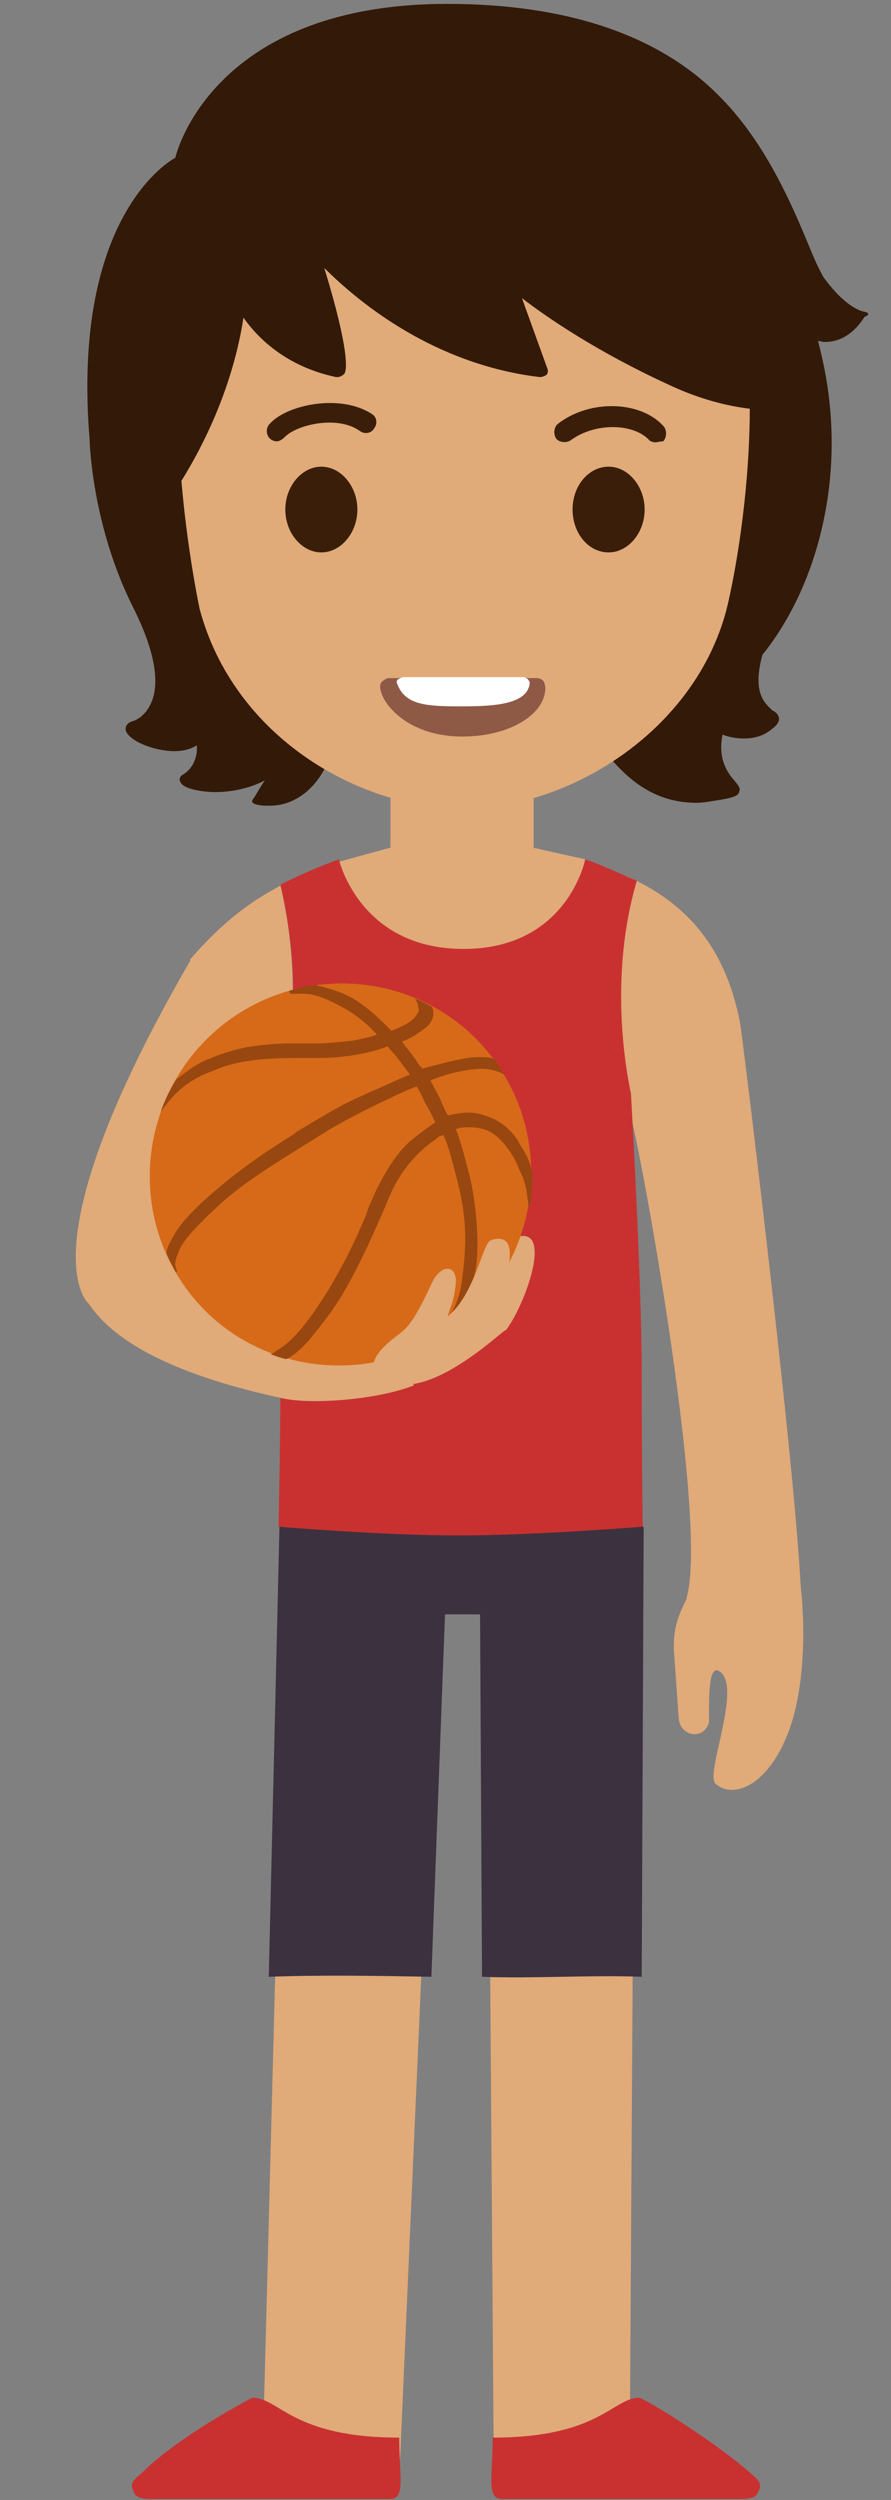 <?xml version="1.0" encoding="utf-8"?>
<!-- Generator: Adobe Illustrator 22.1.0, SVG Export Plug-In . SVG Version: 6.00 Build 0)  -->
<svg version="1.1"
	 id="svg4179" inkscape:version="0.91 r13725" sodipodi:docname="Prime Day logo 2015.svg" xmlns:cc="http://creativecommons.org/ns#" xmlns:dc="http://purl.org/dc/elements/1.1/" xmlns:inkscape="http://www.inkscape.org/namespaces/inkscape" xmlns:rdf="http://www.w3.org/1999/02/22-rdf-syntax-ns#" xmlns:sodipodi="http://sodipodi.sourceforge.net/DTD/sodipodi-0.dtd" xmlns:svg="http://www.w3.org/2000/svg"
	 xmlns="http://www.w3.org/2000/svg" xmlns:xlink="http://www.w3.org/1999/xlink" x="0px" y="0px" viewBox="0 0 91.5 256.6"
	 style="enable-background:new 0 0 91.5 256.6;" xml:space="preserve">
<rect x="0" y="0" width="91.5" height="256.6" fill="#808080" stroke="none"/>
<style type="text/css">
	.st0{fill:#331907;}
	.st1{fill:#E0AA79;}
	.st2{fill:#3A1E0A;}
	.st3{fill:#3C313F;}
	.st4{fill:#C93131;}
	.st5{fill:#8E5A46;}
	.st6{fill:#FFFFFF;}
	.st7{fill:#D66A18;}
	.st8{fill:#994710;}
</style>
<g>
	<path class="st0" d="M89.1,32.1C89,32.1,88.9,32,88.8,32c0,0-1.7-0.1-4.2-3.5c-0.3-0.5-0.9-1.7-1.5-3.2c-1.7-4.1-4.5-10.8-9.4-15.6
		c-6.1-6.1-15.5-9.3-27.8-9.3c-23,0-27.5,14.1-27.9,15.8c-1.3,0.7-10.6,6.9-8.8,28.9c0,0.1,0.2,8.8,4.5,17.3
		c2.7,5.4,2.5,8.3,1.8,9.8c-0.6,1.3-1.5,1.7-1.8,1.8c-0.8,0.2-0.8,0.7-0.8,0.9c0.2,1.1,2.9,2.2,5,2.2c0.9,0,1.7-0.2,2.3-0.6
		c0.1,0.7-0.1,2.2-1.4,3c-0.4,0.2-0.4,0.6-0.3,0.7c0.2,0.8,2.4,1.1,3.6,1.1c1.2,0,3.2-0.2,5.1-1.2c-0.5,0.7-0.9,1.5-1.2,1.9
		c-0.1,0.1-0.1,0.2-0.1,0.3s0.2,0.2,0.2,0.2c0.5,0.2,1.1,0.2,1.6,0.2c3.6,0,6.1-3.4,6.5-6.5c0.1-0.6,0.1-1.1-0.1-1.6
		c9.4,0.6,26.5,1.7,27.3,1.9c0.2,0.1,0.6,0.5,0.9,0.9c1.5,1.7,4.2,5,9.2,5c0.6,0,1.2-0.1,1.8-0.2c2-0.3,2.5-0.5,2.6-0.9
		c0.2-0.4-0.1-0.7-0.5-1.2c-0.7-0.8-1.7-2.2-1.2-4.7c0.5,0.2,1.3,0.4,2.2,0.4c1.1,0,2.1-0.3,2.9-1c0.3-0.2,0.7-0.6,0.7-1
		s-0.3-0.7-0.7-0.9c-0.7-0.7-2.1-1.7-1-5.7c0.4-0.5,3-3.6,4.9-8.9C85,53.3,86.7,45,84,35c0.2,0,0.4,0.1,0.7,0.1
		c1.1,0,2.7-0.4,4.1-2.6C89.2,32.4,89.2,32.2,89.1,32.1z"/>
	<path class="st1" d="M76,105c-1.6-8.4-6.1-12.6-11.7-15.1c-3,2.1-7.7,11.5,0.2,23.7c0.7,1,8.4,42.5,6,50.4
		c0.9,0.7,7.1,4.6,11.6,2.2C83.5,165.5,76.2,105.8,76,105z"/>
	<path class="st1" d="M72.1,20.6C67.6,14.1,59.5,9.4,51.8,9.1c0,0-0.2,0-0.4,0V8.7c0,0-1.9,0.1-3.8,0.2c-1.9-0.1-3.8-0.2-3.8-0.2
		v0.3c-0.2,0-0.4,0-0.4,0c-7.7,0.3-15.6,5.2-20.3,11.5c-7.7,10.4-4.3,33.7-2.6,42C24,75.6,36.8,83,47.6,83c10.8,0,23.7-7.9,27-20.4
		C76.4,55.3,80,32,72.1,20.6z"/>
	<path class="st2" d="M36.7,52.3c0,2.4-1.7,4.4-3.7,4.4s-3.7-2-3.7-4.4c0-2.4,1.7-4.4,3.7-4.4C35,47.9,36.7,49.9,36.7,52.3z"/>
	<path class="st2" d="M66.2,52.3c0,2.4-1.7,4.4-3.7,4.4c-2.1,0-3.7-2-3.7-4.4c0-2.5,1.7-4.4,3.7-4.4C64.5,47.9,66.2,49.9,66.2,52.3z
		"/>
	<path class="st2" d="M28.4,45.3c-0.2,0-0.5-0.1-0.7-0.3c-0.4-0.4-0.4-1.1,0-1.5c1.8-2,7.3-3.1,10.5-1c0.5,0.3,0.6,1,0.2,1.5
		c-0.3,0.5-1,0.6-1.5,0.2c-2.3-1.6-6.5-0.6-7.7,0.7C29,45.1,28.7,45.3,28.4,45.3z"/>
	<path class="st2" d="M67.3,45.4c-0.2,0-0.6-0.1-0.7-0.3c-1.7-1.7-5.6-1.7-8,0.1c-0.5,0.3-1.2,0.2-1.5-0.2c-0.3-0.5-0.2-1.2,0.2-1.5
		c3.2-2.5,8.4-2.4,10.8,0.2c0.4,0.4,0.4,1.2,0,1.6C67.8,45.3,67.5,45.4,67.3,45.4z"/>
	<path class="st0" d="M74.9,16.4c-5.6-6.6-14.5-10-26.5-10l0,0c-3.4,0-7.1,0.2-11,0.8c-0.4,0.1-10,1.4-16.6,10.6
		c-5.7,7.9-7.4,19-4.8,33c0.1,0.2,0.2,0.5,0.6,0.6c0.1,0,0.1,0,0.2,0c0.2,0,0.4-0.1,0.6-0.2c0.2-0.3,6-8.1,7.6-18.6
		c1.4,2,4.3,5,9.5,6.1c0.1,0,0.1,0,0.2,0c0.2,0,0.6-0.2,0.7-0.4c0.2-0.4,0.5-2.3-2.1-10.8c3.6,3.6,11.3,9.9,22.1,11.2h0.1
		c0.2,0,0.4-0.1,0.6-0.2c0.2-0.2,0.2-0.5,0.1-0.7l-2.6-7.2c2.6,2,7.7,5.5,15.1,8.9c4.9,2.3,8.8,2.6,10.7,2.6c0.9,0,1.4-0.1,1.4-0.1
		c0.3-0.1,0.6-0.2,0.6-0.6C81.2,40.7,83.5,26.6,74.9,16.4z"/>
	<path class="st1" d="M82.4,164.9c0.2-0.1-4.4-38.2-5.5-52.5c-4.2,3.9-4.9,3.6-8.7,8c0.9,9.3,2.1,19.5,2.6,26.7
		c0.2,2.7,0.7,13.3,0.1,15.8c-0.3,1.7-1.8,2.9-1.7,6.4l0.5,7.1c0.2,1.9,2.6,2.2,3.1,0.4c0.1-0.5-0.3-6,1-5.3
		c2.6,1.4-1.5,10.7-0.3,11.6c1.8,1.6,5.4,0.2,7.5-5.4C82.6,173.4,82.6,167.7,82.4,164.9z"/>
	<path class="st1" d="M47.1,86.5l-7,0.5l-6.2,1.7c0,0,2.6,11.5,15.1,10.2c12.6-1.3,11.1-10.7,11.1-10.7L54.7,87L47.1,86.5z"/>
	<rect x="40.1" y="76.6" class="st1" width="14.7" height="16.5"/>
	<path class="st1" d="M28.4,197.4l-1.3,49.8c0,0,6.5,1.9,12.7,7.5c0.4-0.5,1.3-1.5,1.3-2.6l2.4-54.7
		C38.2,197.2,33.7,197.2,28.4,197.4z"/>
	<path class="st1" d="M50.3,197.5l0.4,54.6c0,1.3,1.1,2.2,1.5,2.7c7.8-6.5,12.5-7.7,12.5-7.7L65,198
		C59.8,197.9,55.5,197.6,50.3,197.5z"/>
	<path class="st3" d="M66.1,156.8l-0.8-1.4H29.6l-0.9,1.3l-1.1,46.2c5.3-0.2,11.4-0.1,16.7,0l1.4-37.2h3.6l0.2,37.2
		c5.2,0.2,11.2-0.2,16.4,0L66.1,156.8z"/>
	<path class="st1" d="M28.8,90.9c-3.2,1.7-6,3.8-9.3,7.6c3.6,5.7,3.7,3.7,5.1,10.3c0.6-2.2,4.2,1.3,4.4,0.3c0,0,0,0.9,0,2.3
		C30.5,104.9,30.4,97.7,28.8,90.9z"/>
	<path class="st4" d="M65.9,140.8c0-9.2-1.1-28.5-1.1-28.5c0.1,0.2-2.7-10.7,0.6-21.9c-1.9-0.8-3.8-1.7-5.3-2.2
		c0,0-1.8,9.2-12.5,9.2s-12.8-9.2-12.8-9.2c-2.2,0.8-4.2,1.7-6,2.6c1.6,6.9,1.8,14.1,0.2,20.6c-0.1,6.2-0.2,23.2-0.2,29.4
		c0,7.6-0.2,15.9-0.2,15.9s10.5,0.9,18.5,0.9c7.9,0,18.9-0.9,18.9-0.9S65.9,150,65.9,140.8z"/>
	<path class="st4" d="M14.7,253.7c-1,0.9-1.5,1.1-0.9,2.2c0.3,0.7,1.5,0.6,2.6,0.6H40c1.7,0,1-2.2,1-6.3c-11,0-12.3-4.1-15.1-4.1
		C21.6,248.4,17.1,251.3,14.7,253.7z"/>
	<path class="st4" d="M76.9,253.7c1,0.9,1.5,1.1,0.9,2.2c-0.3,0.7-1.5,0.6-2.6,0.6H51.6c-1.7,0-1-2.2-1-6.3c11,0,12.3-4.1,15.1-4.1
		C68.3,247.4,74.2,251.3,76.9,253.7z"/>
	<path class="st1" d="M22.8,97.6c-0.1-0.1-0.2-0.2-0.4-0.1c-0.2,0-2.7,0.8-2.8,1C2.3,128.3,9.1,133.8,9.1,133.8
		c1.9,2.8,6.4,6.8,19.8,9.7c2.9,0.7,9.8,0.2,13.6-1.3c-0.1-0.8-6.1-8.8-7.8-10.3c-3.3,0-16-3.9-15.9-4.3c3.9-9,9.4-16.2,11.5-18.8
		C30.5,108.6,25.7,100,22.8,97.6z"/>
	<path class="st5" d="M55.8,69.9c-0.2-0.2-0.4-0.3-0.7-0.3H39.9c-0.2,0-0.5,0.2-0.7,0.4c-0.2,0.2-0.2,0.6-0.1,0.9
		c0.4,1.7,3.1,4.7,8.4,4.7l0,0c4.7,0,8.5-2.2,8.5-5C56,70.4,55.9,70,55.8,69.9z"/>
	<path class="st6" d="M54.2,69.7c-0.2-0.1-0.3-0.2-0.5-0.2H41.5c-0.2,0-0.4,0.1-0.6,0.2c-0.2,0.2-0.2,0.3-0.1,0.5
		c0.8,2.2,3.1,2.3,6.5,2.3l0,0c3.1,0,6.9-0.1,7.1-2.4C54.4,69.9,54.3,69.9,54.2,69.7z"/>
	<path class="st1" d="M39.4,141.6c0.2-2.7,2.1-2.6,3.6-5.2c1.3-2.4,2.5-2.6,3.7-7c0.5-1.7,2.5-1.9,2.9,0.3c0.4,2-0.9,4.3-0.9,5
		c2.8-2.3,3.1-7.3,4-7.6c4.4-1.8,1.2,7-0.8,9.5C52.3,135.8,44.1,144.3,39.4,141.6z"/>
	<g>
		<path class="st7" d="M23.8,104.5c8.9-6.2,21.2-4.1,27.3,4.8c6.1,8.8,3.9,21.1-5,27.3c-8.9,6.2-21.2,4.1-27.3-4.8
			C12.7,122.9,15,110.7,23.8,104.5z"/>
		<path class="st8" d="M54.5,119.7c-0.2-0.7-0.6-1.5-1.1-2.2c0-0.1-1-2.1-3.3-2.9c-0.5-0.2-1.2-0.4-2-0.4c-0.9,0-1.7,0.2-2.1,0.3
			c0-0.1-0.1-0.1-0.1-0.2c-0.2-0.3-0.4-0.8-0.7-1.5c-0.3-0.6-1-1.9-1-1.9c1.7-0.7,3.5-1.1,5-1.2c0.1,0,0.2,0,0.2,0
			c1,0,1.8,0.3,2,0.4l0.4,0.2c-0.2-0.3-0.4-0.7-0.7-1.1c-0.1-0.2-0.2-0.3-0.3-0.5c-0.3-0.1-0.7-0.2-1.2-0.2c-0.2,0-0.3,0-0.5,0
			c-0.6,0-1.2,0.1-1.7,0.2c-1.1,0.2-2.5,0.6-3.4,0.8c-0.2,0.1-0.4,0.1-0.6,0.2c-0.1-0.1-0.1-0.2-0.2-0.2c-0.2-0.2-0.4-0.6-0.7-1
			c-0.5-0.7-1-1.2-1.2-1.6c0.6-0.2,1.5-0.7,2.4-1.4c0.5-0.4,0.7-0.8,0.8-1.3c0-0.3,0-0.7-0.2-0.9c-0.6-0.3-1.1-0.6-1.7-0.8l0.2,0.3
			c0.1,0.2,0.2,0.7,0.2,0.9c0,0.2-0.2,0.4-0.4,0.7c-0.3,0.5-1.6,1.1-2.4,1.4l0,0c-0.1-0.1-0.2-0.2-0.3-0.3c-0.8-0.8-2.5-2.5-4.2-3.3
			c-1.2-0.6-2.5-0.9-3.4-1.1c-0.8,0.1-1.7,0.3-2.6,0.6l0.1,0.3h0.2c0,0,0.3,0,0.7,0c0.5,0,1,0,1.4,0.1c0.9,0.2,1.8,0.6,3.1,1.3
			c1.8,1,3,2.2,3.5,2.8c-0.5,0.2-1.4,0.4-2.4,0.6c-1.6,0.2-3.4,0.3-3.4,0.3h-0.2c-0.2,0-0.6,0-1,0c-0.6,0-1.2,0-1.9,0
			c-1.2,0-2.3,0.1-3.2,0.2c-1.9,0.2-3.7,0.8-4.7,1.2l-0.2,0.1c-1.3,0.4-2.7,1.5-3.6,2.2c-0.7,1.1-1.2,2.2-1.6,3.3l0.7-0.9
			c0.2-0.2,0.8-1,1.7-1.7s1.9-1.2,3-1.6c2-0.9,4.6-1.3,8.2-1.3c0.6,0,1.2,0,1.8,0c0.2,0,0.5,0,0.7,0c3.3,0,6-0.7,7.2-1.2
			c0.2,0.2,0.4,0.5,0.7,0.8l0.4,0.5c0.5,0.7,0.9,1.2,1.2,1.6c-0.6,0.2-1.8,0.8-3.9,1.7c-3.1,1.4-3.1,1.4-7.8,4.2l-0.2,0.2
			c-3.1,1.9-5.9,3.9-8.2,5.9c-2,1.7-3.6,3.4-4.2,4.6c-0.4,0.7-0.7,1.3-0.7,1.7c0.2,0.7,0.6,1.2,0.9,1.9l0.2,0.1l-0.2-0.7
			c0,0-0.1-0.4,0.3-1.3c0.4-1.2,1.7-2.6,4.3-5c2.7-2.5,7-5,10.8-7.4c1.8-1.1,4.5-2.5,6.7-3.5c1.2-0.6,2.2-1,2.7-1.2
			c0,0.1,0.1,0.1,0.1,0.2c0.2,0.3,0.4,0.7,0.7,1.4c0.6,1,0.9,1.7,1.1,2.1c-0.3,0.2-0.9,0.6-2.3,1.7c-1.9,1.5-3.5,4.5-4.4,6.7
			l-0.1,0.2c-0.1,0.2-0.2,0.6-0.3,0.9c-0.7,1.6-1.7,4.1-4,7.9c-1.4,2.2-2.4,3.6-3.6,4.8c-0.9,0.9-1.8,1.3-1.8,1.4l-0.4,0.2
			c0.5,0.2,1.1,0.4,1.6,0.5c0.5-0.2,1.3-0.8,2.3-1.9c1.3-1.6,2.4-3,3.2-4.3c1.6-2.6,3.3-6.2,5.1-10.5c1-2.4,2.7-4.5,4.8-5.9l0.1-0.1
			c0.2-0.2,0.4-0.2,0.6-0.3c0.2,0.3,0.6,1.2,1.2,3.7c1.4,5,1.2,7.7,0.7,11.5c-0.5,3.5-3,5.6-3,5.6l-0.2,0.2l0.2,0.3
			c0.7-0.3,1.2-0.7,1.8-1.2c0,0,0.1,0,0.1-0.1l0.2-0.2c0.6-0.7,1.2-1.8,1.6-2.9c0.3-0.8,0.5-1.7,0.6-2.3l0.1-0.6
			c0.4-1.8,0.3-5.9-0.5-9.5c-0.7-2.8-1.2-4.5-1.5-5.1c0.2-0.1,0.7-0.2,1.2-0.2c0.8,0,1.9,0.1,2.7,0.7c1,0.7,2.1,2.2,2.6,3.6l0.1,0.2
			c0.6,1.2,0.7,2.2,0.7,2.3l0.2,1.4h0.1c0.2-1.2,0.3-2.4,0.3-3.6C54.6,120.1,54.5,120,54.5,119.7z"/>
	</g>
	<path class="st1" d="M39.4,141.6c-0.9-0.7-2.2-1.7,1.1-4.3c1.2-0.9,1.8-1.2,3.8-5.5c0.9-2.1,2.7-2.1,2.5,0c-0.2,2-0.7,2.6-0.8,3.3
		c2.8-2.3,3.5-7.4,4.4-7.8c4.1-1.4,0.8,7.1-1.2,9.6C49.6,136.3,44.7,143.6,39.4,141.6z"/>
</g>
</svg>
